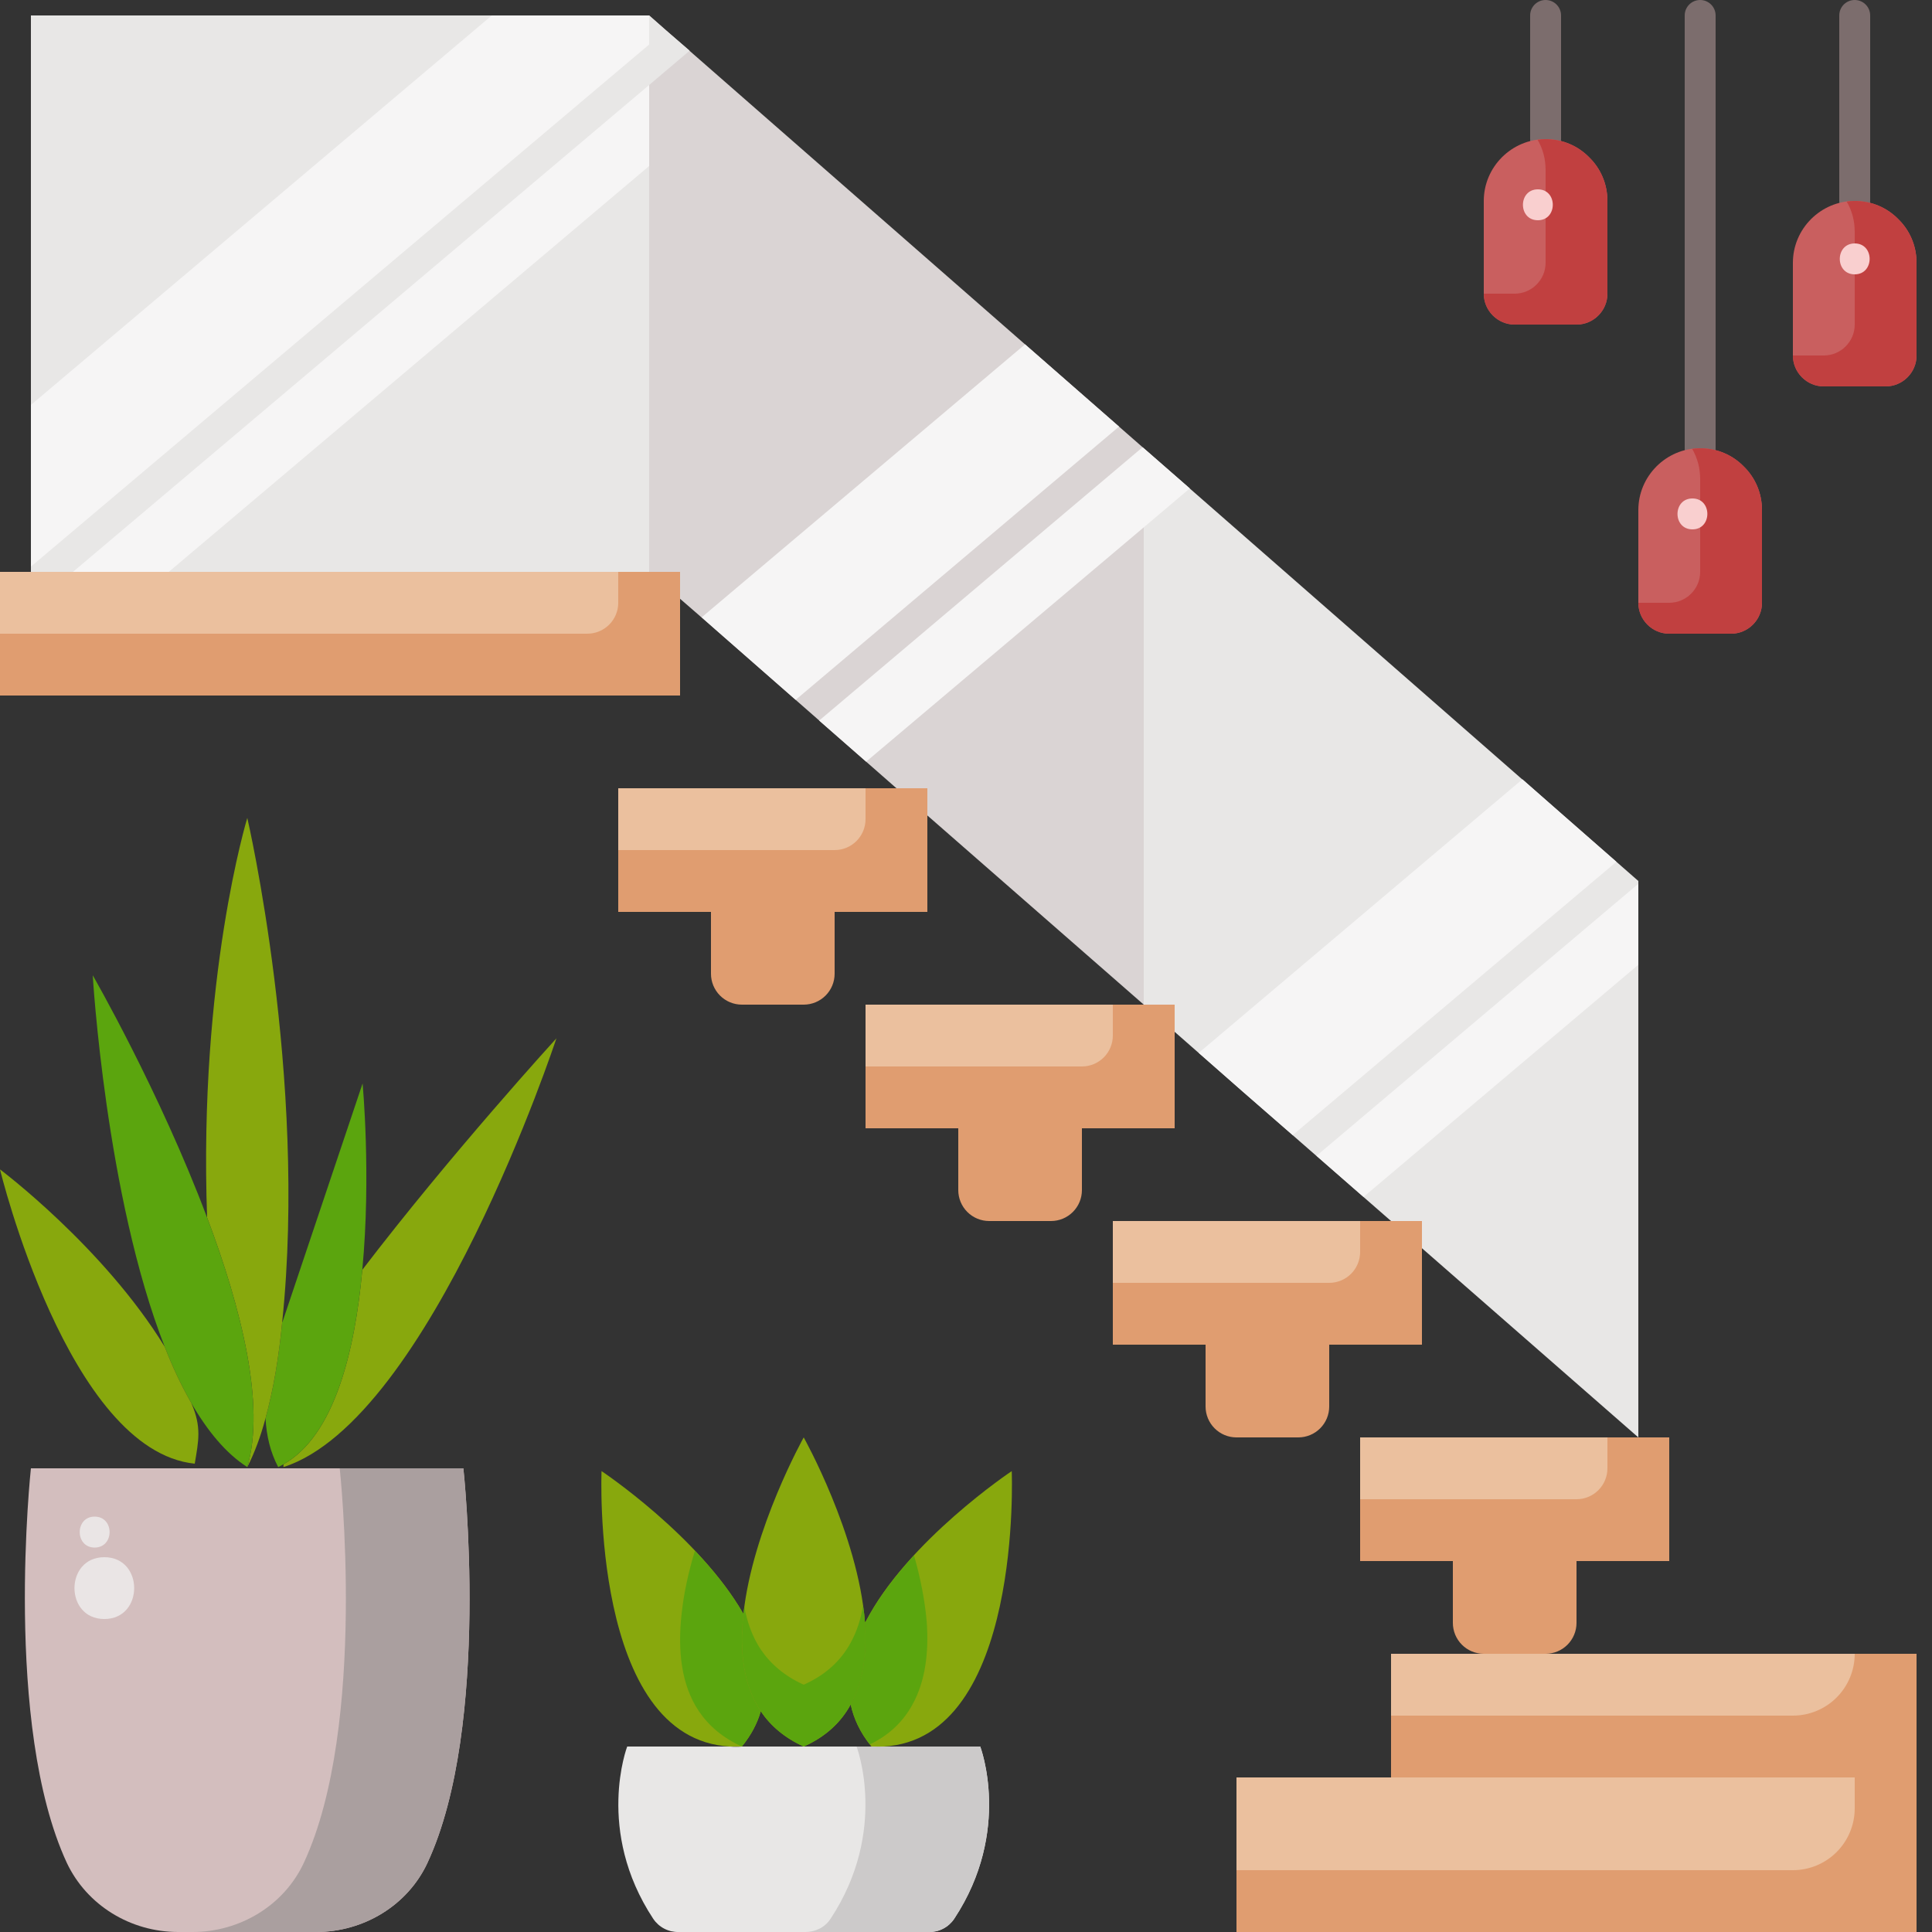 <svg width="80" height="80" viewBox="0 0 80 80" fill="none" xmlns="http://www.w3.org/2000/svg">
<rect x="0" y="0" width="80" height="80" fill="#333333" stroke="none"/>
<path d="M76.8 8.96C76.63 8.96 76.467 8.893 76.347 8.773C76.227 8.652 76.16 8.49 76.16 8.32V0.64C76.16 0.47 76.227 0.307 76.347 0.187C76.467 0.067 76.63 0 76.8 0C76.969 0 77.132 0.067 77.252 0.187C77.372 0.307 77.44 0.47 77.44 0.64V8.32C77.44 8.49 77.372 8.652 77.252 8.773C77.132 8.893 76.969 8.96 76.8 8.96ZM64 6.4C63.83 6.4 63.667 6.333 63.547 6.213C63.427 6.093 63.36 5.93 63.36 5.76V0.64C63.36 0.47 63.427 0.307 63.547 0.187C63.667 0.067 63.83 0 64 0C64.169 0 64.332 0.067 64.452 0.187C64.572 0.307 64.64 0.47 64.64 0.64V5.76C64.64 5.93 64.572 6.093 64.452 6.213C64.332 6.333 64.169 6.4 64 6.4ZM70.4 19.2C70.23 19.2 70.067 19.133 69.947 19.012C69.827 18.892 69.76 18.73 69.76 18.56V0.64C69.76 0.47 69.827 0.307 69.947 0.187C70.067 0.067 70.23 0 70.4 0C70.57 0 70.732 0.067 70.852 0.187C70.972 0.307 71.04 0.47 71.04 0.64V18.56C71.04 18.73 70.972 18.892 70.852 19.012C70.732 19.133 70.57 19.2 70.4 19.2Z" fill="#7C6D6D"/>
<path d="M64.755 33.779L47.36 18.56V41.6H48.64V42.726L51.469 45.209L57.6 50.56H58.88V51.686L67.84 59.52V36.48L64.755 33.779Z" fill="#E8E7E6"/>
<path d="M29.632 26.073L28.16 24.794V23.68H26.88V0.64L47.36 18.56V41.6L38.4 33.766V32.64H37.12L29.632 26.073Z" fill="#DAD4D4"/>
<path d="M2.56 23.68H1.28V0.64H26.88V23.68H2.56Z" fill="#E8E7E6"/>
<path d="M26.88 0.64V1.843L1.28 23.462V16.768L20.365 0.64H26.88ZM26.88 3.52V6.874L6.989 23.68H3.021L26.88 3.52Z" fill="#F6F5F5"/>
<path d="M46.336 17.664L32.947 28.979L29.632 26.073L29.056 25.561L42.445 14.259L46.336 17.664ZM49.267 20.224L47.36 21.837L35.865 31.539L33.92 29.837L47.309 18.521L47.36 18.56L49.267 20.224Z" fill="#F6F5F5"/>
<path d="M66.931 35.686L53.529 47.002L51.469 45.209L49.638 43.597L63.04 32.269L64.755 33.779L66.931 35.686ZM67.84 36.595V39.949L56.461 49.562L54.515 47.859L67.84 36.595Z" fill="#F6F5F5"/>
<path d="M57.6 50.56H46.08V55.68H58.88V50.56H57.6ZM47.36 41.6H35.84V46.72H48.64V41.6H47.36ZM37.12 32.64H25.6V37.76H38.4V32.64H37.12ZM79.36 73.6V80H51.2V73.6H57.6H79.36Z" fill="#EBC09E"/>
<path d="M79.36 73.6V80H51.2V77.44H74.24C74.919 77.44 75.57 77.17 76.05 76.69C76.53 76.21 76.8 75.559 76.8 74.88V73.6H79.36Z" fill="#E09D70"/>
<path d="M79.36 68.48V73.6H57.6V68.48H64H79.36Z" fill="#EBC09E"/>
<path d="M79.36 68.48V73.6H57.6V71.04H74.24C74.919 71.04 75.57 70.77 76.05 70.29C76.53 69.81 76.8 69.159 76.8 68.48H79.36Z" fill="#E09D70"/>
<path d="M79.36 10.88V14.72C79.36 15.424 78.784 16 78.08 16H75.52C74.816 16 74.24 15.424 74.24 14.72V10.88C74.24 9.472 75.392 8.32 76.8 8.32C77.504 8.32 78.144 8.602 78.605 9.075C79.078 9.536 79.36 10.176 79.36 10.88ZM72.96 21.12V24.96C72.96 25.664 72.384 26.24 71.68 26.24H69.12C68.416 26.24 67.84 25.664 67.84 24.96V21.12C67.84 19.712 68.992 18.56 70.4 18.56C71.104 18.56 71.744 18.842 72.205 19.315C72.678 19.776 72.96 20.416 72.96 21.12ZM66.56 8.32V12.16C66.56 12.864 65.984 13.44 65.28 13.44H62.72C62.016 13.44 61.44 12.864 61.44 12.16V8.32C61.44 6.912 62.592 5.76 64 5.76C64.704 5.76 65.344 6.042 65.805 6.515C66.278 6.976 66.56 7.616 66.56 8.32Z" fill="#C95F5F"/>
<path d="M66.56 8.32V12.16C66.56 12.864 65.984 13.44 65.28 13.44H62.72C62.016 13.44 61.44 12.864 61.44 12.16H62.72C63.424 12.16 64 11.584 64 10.88V7.04C64 6.579 63.885 6.157 63.667 5.786C64.056 5.731 64.451 5.769 64.823 5.895C65.194 6.022 65.53 6.234 65.805 6.515C66.278 6.976 66.56 7.616 66.56 8.32ZM79.36 10.88V14.72C79.36 15.424 78.784 16 78.08 16H75.52C74.816 16 74.24 15.424 74.24 14.72H75.52C76.224 14.72 76.8 14.144 76.8 13.44V9.6C76.8 9.139 76.685 8.717 76.467 8.346C76.856 8.291 77.251 8.329 77.623 8.455C77.994 8.582 78.33 8.794 78.605 9.075C79.078 9.536 79.36 10.176 79.36 10.88ZM72.96 21.12V24.96C72.96 25.664 72.384 26.24 71.68 26.24H69.12C68.416 26.24 67.84 25.664 67.84 24.96H69.12C69.824 24.96 70.4 24.384 70.4 23.68V19.84C70.4 19.379 70.285 18.957 70.067 18.585C70.456 18.531 70.852 18.569 71.223 18.695C71.594 18.822 71.93 19.034 72.205 19.315C72.678 19.776 72.96 20.416 72.96 21.12Z" fill="#C14040"/>
<path d="M67.84 59.52H56.32V64.64H69.12V59.52H67.84Z" fill="#EBC09E"/>
<path d="M69.12 59.52V64.64H56.32V62.08H65.28C65.619 62.08 65.945 61.945 66.185 61.705C66.425 61.465 66.56 61.139 66.56 60.8V59.52H69.12ZM58.88 50.56V55.68H46.08V53.12H55.04C55.379 53.12 55.705 52.985 55.945 52.745C56.185 52.505 56.32 52.179 56.32 51.84V50.56H58.88ZM48.64 41.6V46.72H35.84V44.16H44.8C45.139 44.16 45.465 44.025 45.705 43.785C45.945 43.545 46.08 43.219 46.08 42.88V41.6H48.64ZM38.4 32.64V37.76H25.6V35.2H34.56C34.899 35.2 35.225 35.065 35.465 34.825C35.705 34.585 35.84 34.259 35.84 33.92V32.64H38.4Z" fill="#E09D70"/>
<path d="M41.894 60.915C41.894 60.915 42.355 72.013 36.582 72.32H36.083C35.622 71.757 35.353 71.168 35.225 70.579C35.763 69.606 35.904 68.403 35.814 67.161H35.84C37.568 63.795 41.894 60.915 41.894 60.915Z" fill="#88A80D"/>
<path d="M40.589 72.32C40.589 72.32 41.92 75.801 39.514 79.449C39.399 79.622 39.243 79.763 39.059 79.859C38.876 79.956 38.671 80.004 38.464 80H28.096C27.889 80.004 27.684 79.956 27.5 79.859C27.317 79.763 27.161 79.622 27.046 79.449C24.64 75.801 25.971 72.32 25.971 72.32H30.233C30.387 72.333 30.553 72.333 30.72 72.32H36.083C36.262 72.333 36.429 72.333 36.582 72.32H40.589Z" fill="#E8E7E6"/>
<path d="M39.514 79.449C39.399 79.622 39.243 79.763 39.059 79.859C38.876 79.956 38.671 80.004 38.464 80H33.344C33.766 80 34.163 79.808 34.394 79.449C36.8 75.801 35.469 72.32 35.469 72.32H36.083C36.262 72.333 36.429 72.333 36.582 72.32H40.589C40.589 72.32 41.92 75.801 39.514 79.449Z" fill="#CCCACA"/>
<path d="M35.814 67.161C35.904 68.403 35.763 69.606 35.225 70.579C34.829 71.309 34.202 71.91 33.28 72.32C32.486 71.961 31.91 71.462 31.501 70.861C30.758 69.76 30.617 68.313 30.784 66.829C31.168 63.296 33.28 59.52 33.28 59.52C33.28 59.52 35.533 63.539 35.814 67.161Z" fill="#88A80D"/>
<path d="M37.785 70.579C37.414 71.257 36.851 71.833 36.019 72.23C35.597 71.693 35.341 71.142 35.225 70.579C35.763 69.606 35.904 68.403 35.814 67.161H35.84C36.352 66.189 37.069 65.241 37.849 64.409C38.105 65.305 38.297 66.253 38.374 67.161C38.464 68.403 38.323 69.606 37.785 70.579Z" fill="#5BA50E"/>
<path d="M35.225 70.579C34.829 71.309 34.202 71.91 33.28 72.32C32.486 71.961 31.91 71.462 31.501 70.861C30.758 69.76 30.617 68.313 30.784 66.829L30.822 66.534C30.938 67.174 31.155 67.776 31.501 68.301C31.91 68.902 32.486 69.401 33.28 69.76C34.202 69.35 34.829 68.749 35.225 68.019C35.481 67.558 35.648 67.033 35.737 66.483C35.776 66.713 35.801 66.931 35.814 67.161C35.904 68.403 35.763 69.606 35.225 70.579Z" fill="#5BA50E"/>
<path d="M31.501 70.861C31.36 71.36 31.104 71.846 30.72 72.32H30.233C24.448 72.025 24.909 60.915 24.909 60.915C24.909 60.915 28.941 63.603 30.784 66.829C30.617 68.313 30.758 69.76 31.501 70.861Z" fill="#88A80D"/>
<path d="M31.501 70.861C31.36 71.36 31.104 71.846 30.72 72.32C29.926 71.961 29.35 71.462 28.941 70.861C28.198 69.76 28.058 68.313 28.224 66.829C28.314 65.958 28.518 65.062 28.774 64.217C29.529 65.011 30.246 65.894 30.784 66.829C30.617 68.313 30.758 69.76 31.501 70.861Z" fill="#5BA50E"/>
<path d="M28.16 24.794V28.8H0V23.68H28.16V24.794Z" fill="#EBC09E"/>
<path d="M28.16 23.68V28.8H0V26.24H24.32C24.659 26.24 24.985 26.105 25.225 25.865C25.465 25.625 25.6 25.299 25.6 24.96V23.68H28.16Z" fill="#E09D70"/>
<path d="M28.557 2.099L26.88 3.52V0.64L27.571 1.254L28.557 2.099Z" fill="#E8E7E6"/>
<path d="M15.002 52.582C18.688 47.757 23.04 42.995 23.04 42.995C23.04 42.995 17.83 58.79 11.738 60.749V60.633C13.837 59.456 14.694 55.974 15.002 52.582Z" fill="#88A80D"/>
<path d="M19.187 60.8C19.187 60.8 20.352 71.437 17.702 77.133C16.883 78.899 15.053 80 13.094 80H7.373C5.414 80 3.597 78.899 2.765 77.133C0.128 71.437 1.28 60.8 1.28 60.8H11.866H19.187Z" fill="#D3BEBE"/>
<path d="M17.702 77.133C16.883 78.899 15.053 80 13.094 80H7.974C9.933 80 11.763 78.899 12.582 77.133C15.232 71.437 14.067 60.8 14.067 60.8H19.187C19.187 60.8 20.352 71.437 17.702 77.133Z" fill="#AA9F9F"/>
<path d="M15.014 44.864C15.014 44.864 15.373 48.666 15.002 52.582C14.694 55.974 13.837 59.456 11.738 60.633C11.674 60.672 11.597 60.71 11.52 60.749C11.2 60.147 11.034 59.469 10.995 58.726C11.315 57.562 11.546 56.218 11.686 54.733H11.699C13.133 50.458 15.014 44.864 15.014 44.864Z" fill="#5BA50E"/>
<path d="M10.24 33.869C10.24 33.869 12.736 44.621 11.686 54.733C11.546 56.217 11.315 57.561 10.995 58.726C10.79 59.494 10.534 60.173 10.24 60.749C10.995 58.176 9.997 54.182 8.576 50.419C8.218 40.486 10.24 33.869 10.24 33.869Z" fill="#88A80D"/>
<path d="M8.576 50.419C9.997 54.182 10.995 58.176 10.24 60.749C9.357 60.185 8.589 59.251 7.923 58.099C7.923 58.099 7.91 58.086 7.91 58.074C7.514 57.382 7.142 56.602 6.822 55.77C4.378 49.549 3.84 40.384 3.84 40.384C3.84 40.384 6.605 45.184 8.576 50.419Z" fill="#5BA50E"/>
<path d="M7.923 58.099C8.358 59.097 8.218 59.673 8.064 60.608C2.816 60.07 0 48.422 0 48.422C0 48.422 4.288 51.635 6.822 55.77C7.142 56.602 7.514 57.382 7.91 58.074C7.91 58.086 7.923 58.099 7.923 58.099Z" fill="#88A80D"/>
<path d="M34.56 37.76H29.44V40.32C29.44 40.659 29.575 40.985 29.815 41.225C30.055 41.465 30.38 41.6 30.72 41.6H33.28C33.619 41.6 33.945 41.465 34.185 41.225C34.425 40.985 34.56 40.659 34.56 40.32V37.76ZM44.8 46.72H39.68V49.28C39.68 49.619 39.815 49.945 40.055 50.185C40.295 50.425 40.62 50.56 40.96 50.56H43.52C43.859 50.56 44.185 50.425 44.425 50.185C44.665 49.945 44.8 49.619 44.8 49.28V46.72ZM55.04 55.68H49.92V58.24C49.92 58.579 50.055 58.905 50.295 59.145C50.535 59.385 50.86 59.52 51.2 59.52H53.76C54.099 59.52 54.425 59.385 54.665 59.145C54.905 58.905 55.04 58.579 55.04 58.24V55.68ZM65.28 64.64H60.16V67.2C60.16 67.539 60.295 67.865 60.535 68.105C60.775 68.345 61.1 68.48 61.44 68.48H64C64.339 68.48 64.665 68.345 64.905 68.105C65.145 67.865 65.28 67.539 65.28 67.2V64.64Z" fill="#E09D70"/>
<path d="M63.68 7.84C62.857 7.84 62.854 9.12 63.68 9.12C64.503 9.12 64.505 7.84 63.68 7.84ZM70.08 20.64C69.257 20.64 69.254 21.92 70.08 21.92C70.903 21.92 70.905 20.64 70.08 20.64ZM76.8 10.08C75.977 10.08 75.974 11.36 76.8 11.36C77.623 11.36 77.625 10.08 76.8 10.08Z" fill="#F9CFCF"/>
<path d="M4.32 64.48C2.673 64.48 2.67 67.04 4.32 67.04C5.967 67.04 5.97 64.48 4.32 64.48ZM3.919 62.8C3.096 62.8 3.094 64.081 3.919 64.081C4.744 64.081 4.745 62.8 3.919 62.8Z" fill="#EAE5E5"/>
</svg>
